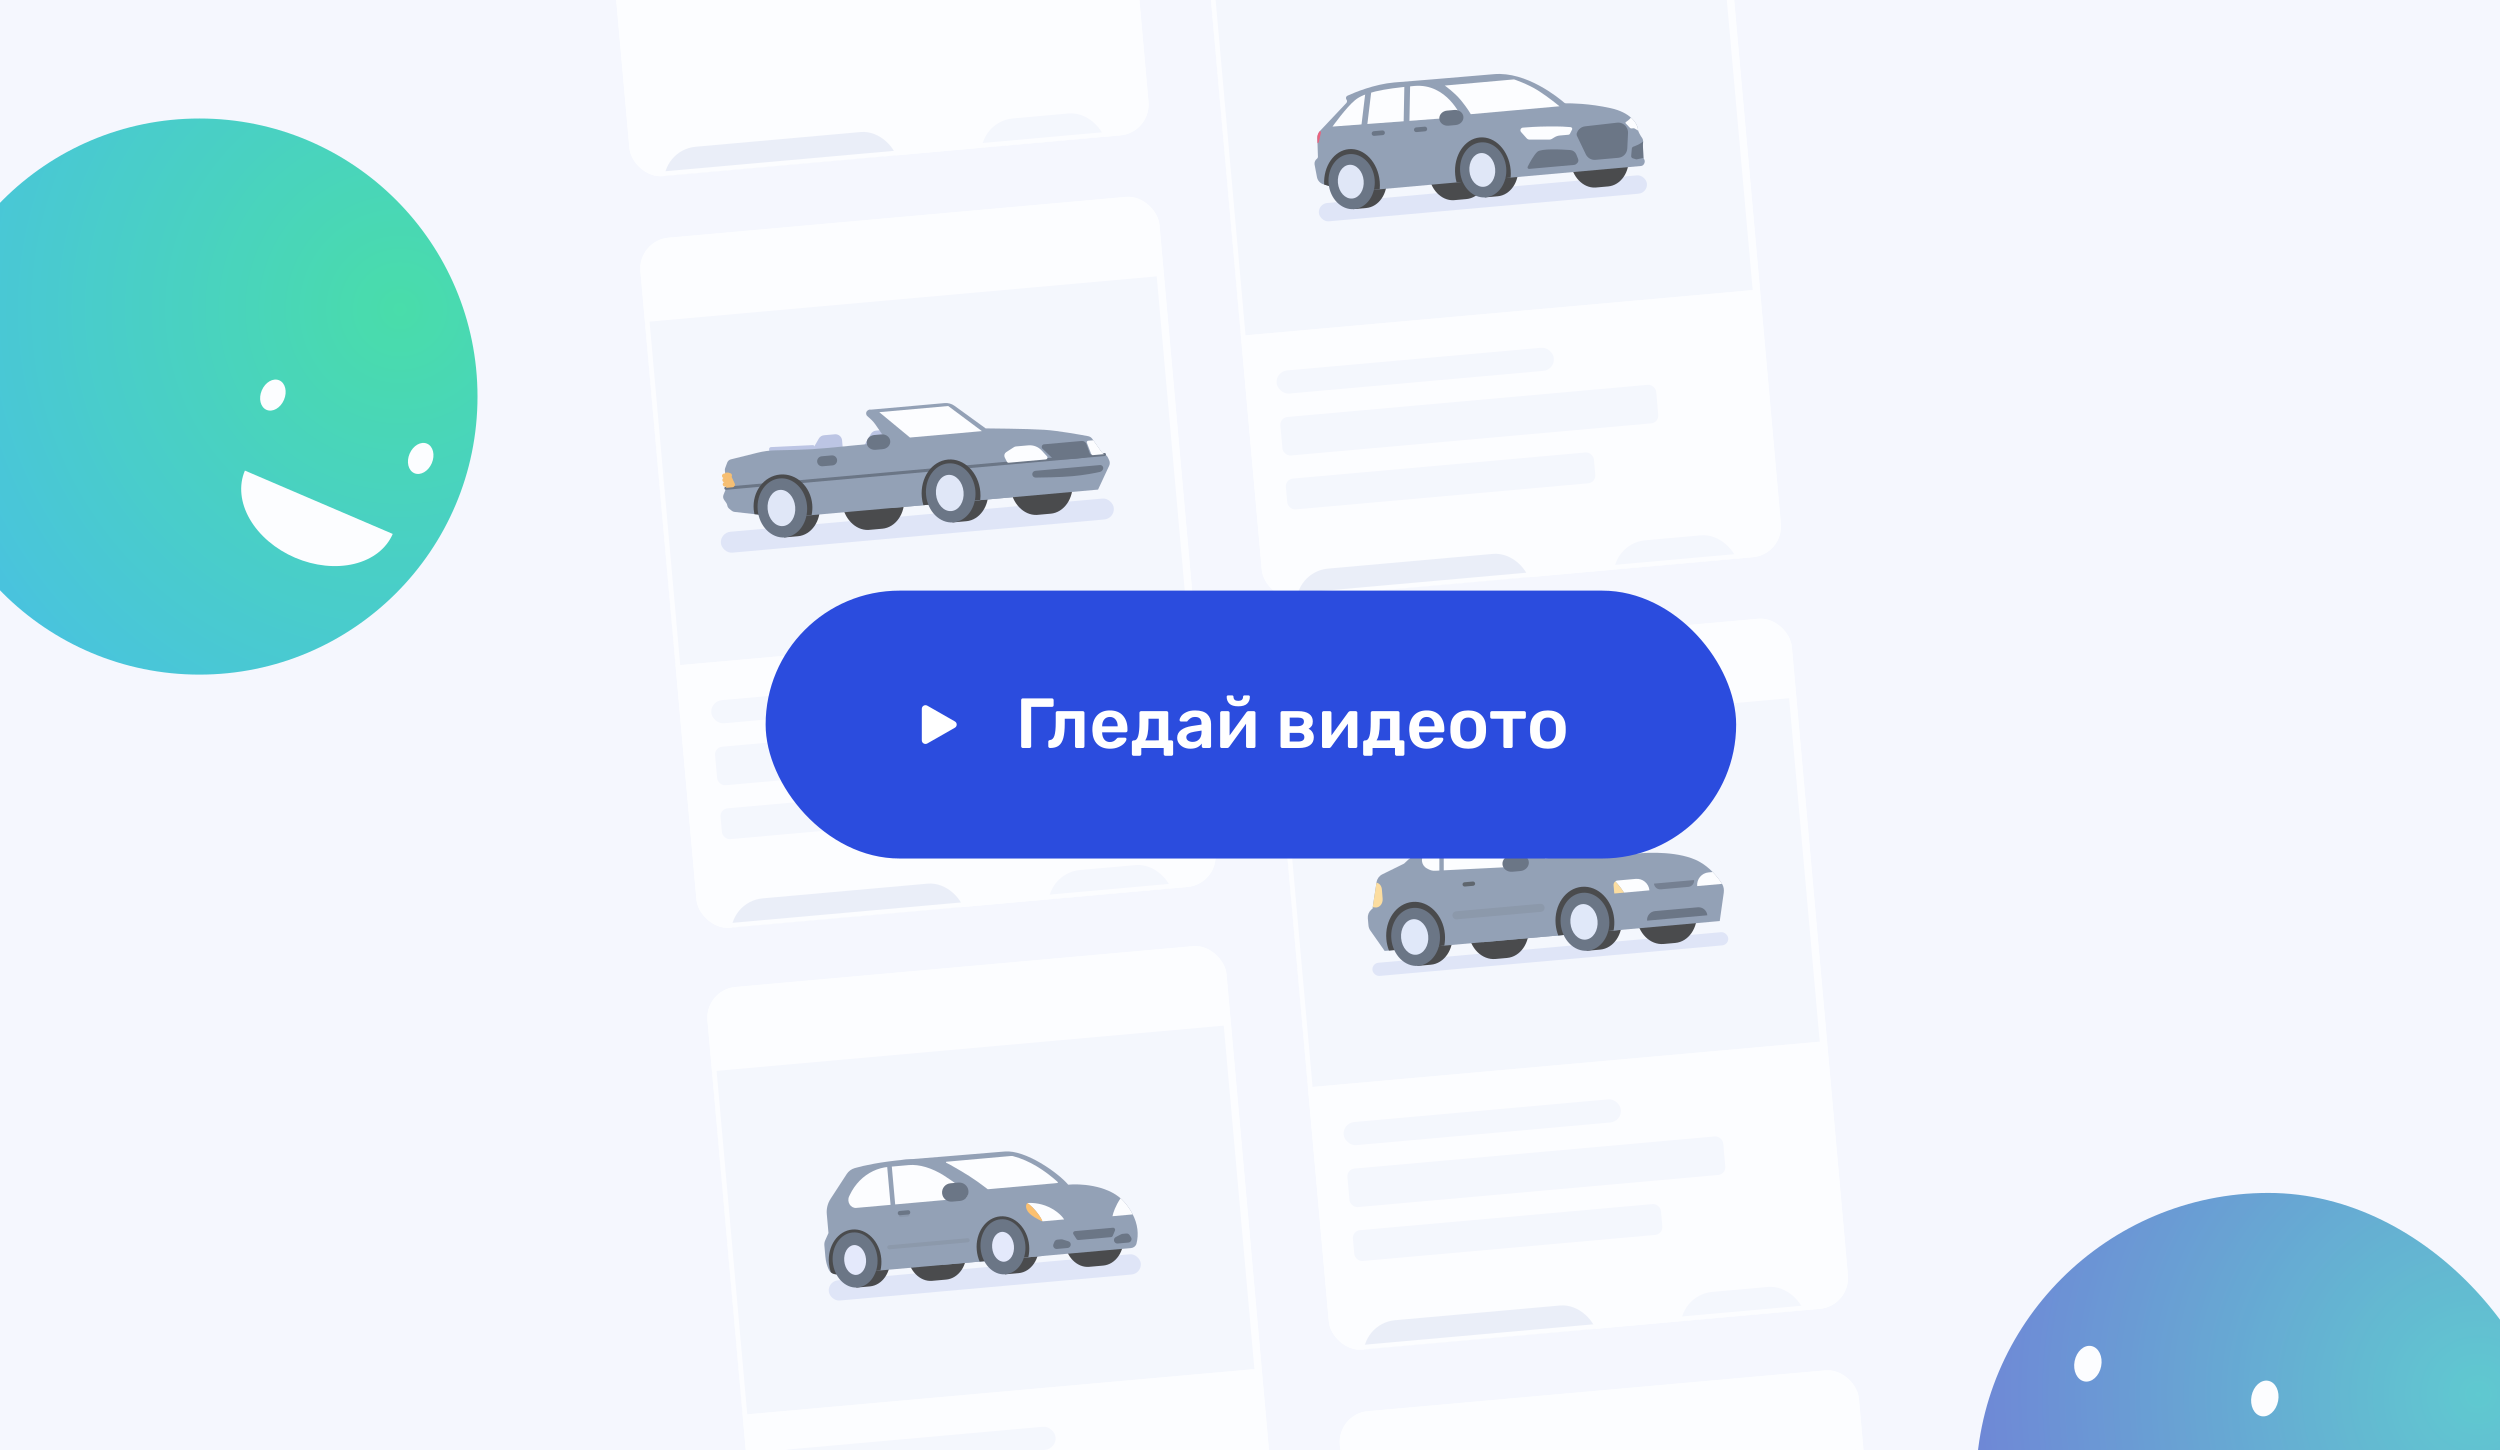 <svg width="800" height="464" viewBox="0 0 800 464" fill="none" xmlns="http://www.w3.org/2000/svg">
<g clip-path="url(#clip0_5850_76978)">
<rect width="800" height="464" fill="#F5F7FD"/>
<g filter="url(#filter0_d_5850_76978)">
<g clip-path="url(#clip1_5850_76978)">
<rect x="182.604" y="-170.982" width="166.752" height="221.676" rx="9.896" transform="rotate(-5.097 182.604 -170.982)" fill="white"/>
<g clip-path="url(#clip2_5850_76978)" filter="url(#filter1_d_5850_76978)">
<rect width="166.752" height="111.333" transform="translate(192.407 -61.075) rotate(-5.097)" fill="white" fill-opacity="0.8"/>
<rect x="211.542" y="14.218" width="75.212" height="22.267" rx="11.133" transform="rotate(-5.097 211.542 14.218)" fill="#E6EAF5"/>
<rect x="313.071" y="5.162" width="40.08" height="22.267" rx="11.133" transform="rotate(-5.097 313.071 5.162)" fill="#F4F6FC"/>
</g>
</g>
<rect x="183.409" y="-170.309" width="165.267" height="220.191" rx="9.154" transform="rotate(-5.097 183.409 -170.309)" stroke="white" stroke-width="1.484"/>
</g>
<g filter="url(#filter2_d_5850_76978)">
<g clip-path="url(#clip3_5850_76978)">
<rect x="204.057" y="69.531" width="166.752" height="221.676" rx="9.896" transform="rotate(-5.097 204.057 69.531)" fill="white"/>
<g filter="url(#filter3_d_5850_76978)">
<rect width="166.752" height="110.343" transform="translate(204.057 69.531) rotate(-5.097)" fill="#F4F6FC"/>
<rect x="230.389" y="136.734" width="126.232" height="6.714" rx="3.357" transform="rotate(-5.097 230.389 136.734)" fill="#D5DDF4"/>
<g clip-path="url(#clip4_5850_76978)">
<path d="M260.064 108.712L246.713 109.345C246.363 109.362 246.093 109.659 246.11 110.009L246.346 114.975C246.362 115.325 246.659 115.596 247.009 115.579L260.361 114.946C260.71 114.93 260.98 114.633 260.964 114.282L260.728 109.316C260.711 108.966 260.414 108.696 260.064 108.712Z" fill="#A4AFD8"/>
<path d="M267.857 113.153L261.822 113.691C260.104 113.844 258.925 111.996 259.788 110.499L262.028 106.613C262.375 106.011 262.992 105.616 263.683 105.555L267.151 105.245C268.323 105.141 269.358 106.007 269.463 107.181L269.789 110.839C269.894 112.012 269.029 113.048 267.857 113.153Z" fill="#A4AFD8"/>
<path d="M284.507 111.668L278.472 112.206C276.754 112.359 275.575 110.51 276.438 109.014L278.678 105.127C279.025 104.526 279.642 104.131 280.334 104.07L283.802 103.76C284.974 103.656 286.008 104.522 286.113 105.696L286.439 109.353C286.544 110.527 285.679 111.563 284.507 111.668Z" fill="#A4AFD8"/>
<path d="M280.666 116.773L280.65 116.587L275.926 117.008L275.929 117.036C271.868 117.756 269.01 122.109 269.452 127.06C269.893 132.011 273.654 136.045 277.899 135.853L277.9 135.862L282.322 135.468C286.651 135.082 289.777 130.518 289.319 125.382C288.861 120.245 284.985 116.4 280.666 116.773Z" fill="#010101"/>
<path d="M334.543 111.969L334.527 111.782L329.803 112.204L329.806 112.232C325.745 112.951 322.887 117.304 323.329 122.255C323.77 127.206 327.531 131.241 331.776 131.049L331.777 131.058L336.199 130.663C340.528 130.277 343.654 125.714 343.196 120.577C342.738 115.44 338.862 111.595 334.543 111.969Z" fill="#010101"/>
<path fill-rule="evenodd" clip-rule="evenodd" d="M253.641 118.996L248.94 119.415L249.123 121.465C247.372 123.336 246.382 126.147 246.653 129.187C246.924 132.227 248.689 134.828 250.746 136.382L250.914 138.269L255.337 137.874C259.666 137.488 262.792 132.924 262.333 127.788C261.875 122.652 257.999 118.806 253.681 119.18L253.664 118.993L253.641 118.996L253.641 118.996Z" fill="#010101"/>
<path fill-rule="evenodd" clip-rule="evenodd" d="M307.517 114.191L302.816 114.611L302.999 116.661C301.248 118.531 300.258 121.343 300.529 124.382C300.8 127.422 302.565 130.024 304.622 131.578L304.79 133.464L309.213 133.07C313.542 132.684 316.668 128.12 316.209 122.983C315.751 117.847 311.875 114.002 307.557 114.375L307.54 114.189L307.517 114.191L307.517 114.191Z" fill="#010101"/>
<path d="M354.936 115.304L351.38 122.946L285.187 128.85L286.617 107.427L277.973 97.427L302.268 95.26C303.403 95.159 304.536 95.472 305.458 96.141L315.405 103.357C315.405 103.357 328.821 103.457 334.219 103.809C338.655 104.099 345.809 105.399 348.216 105.853C348.74 105.951 349.207 106.252 349.516 106.689L349.694 106.942L349.85 107.163L352.495 110.912C352.708 111.213 352.998 111.453 353.333 111.601C353.346 111.608 353.357 111.613 353.369 111.618C353.387 111.628 353.405 111.635 353.422 111.642C353.669 111.738 353.893 111.881 354.083 112.06C354.272 112.241 354.427 112.455 354.538 112.697L354.94 113.569C355.195 114.12 355.193 114.754 354.936 115.303L354.936 115.304Z" fill="#6A7C97"/>
<path d="M327.171 113.653L327.361 115.786C327.388 116.091 327.347 116.398 327.241 116.686L324.022 125.386L251.235 131.878C251.123 131.888 251.01 131.887 250.898 131.874L235.035 130.085C234.721 130.049 234.421 129.925 234.173 129.725L233.336 129.051C233.172 128.918 233.035 128.758 232.931 128.578C232.828 128.398 232.758 128.199 232.727 127.99C232.689 127.735 232.594 127.494 232.447 127.282L231.695 126.193C231.375 125.729 231.309 125.135 231.519 124.612L232.295 122.684C232.333 122.587 232.363 122.488 232.383 122.387C232.414 122.229 232.423 122.069 232.409 121.908L231.954 116.805C231.931 116.555 231.964 116.303 232.052 116.069L232.705 114.314C232.899 113.795 233.335 113.405 233.871 113.273L242.484 111.129C244.293 110.68 246.146 110.43 248.01 110.386L255.031 110.218C258.248 110.142 261.46 109.947 264.661 109.637L284.016 107.762C284.016 107.762 281.602 104.21 280.049 101.999C279.408 101.09 278.465 100.195 277.579 99.459C277.317 99.242 277.185 98.96 277.159 98.673C277.106 98.078 277.516 97.468 278.212 97.406C278.528 97.377 278.843 97.481 279.082 97.692C280.892 99.295 288.731 106.2 290.038 106.793C291.516 107.465 320.24 107.188 322.298 107.438C324.029 107.646 326.269 111.614 326.938 112.869C327.067 113.112 327.147 113.378 327.171 113.653L327.171 113.653Z" fill="#6A7C97"/>
<path d="M353.429 111.717L232.279 122.523" stroke="#303E53" stroke-width="0.989" stroke-miterlimit="10" stroke-linecap="round"/>
<path fill-rule="evenodd" clip-rule="evenodd" d="M241.409 130.802C241.307 130.334 241.232 129.854 241.189 129.364C240.676 123.617 244.449 118.587 249.631 118.124C254.812 117.662 259.405 121.947 259.917 127.693C260.022 128.873 259.943 130.028 259.71 131.121L251.237 131.877C251.124 131.887 251.012 131.886 250.899 131.873L241.409 130.802Z" fill="#010101"/>
<path fill-rule="evenodd" clip-rule="evenodd" d="M295.48 127.932C295.229 127.097 295.056 126.219 294.975 125.308C294.426 119.156 298.17 113.796 303.352 113.334C308.534 112.872 313.156 117.485 313.704 123.638C313.786 124.548 313.771 125.443 313.672 126.309L295.48 127.932Z" fill="#010101"/>
<path d="M312.122 123.254C312.585 128.448 309.439 133.049 305.075 133.438C300.711 133.827 296.8 129.844 296.337 124.662C295.875 119.479 299.027 114.948 303.391 114.558C307.755 114.169 311.658 118.059 312.122 123.254Z" fill="#303E53"/>
<path d="M304.445 129.816C306.881 129.599 308.624 126.832 308.339 123.635C308.054 120.437 305.848 118.022 303.412 118.239C300.976 118.457 299.233 121.224 299.518 124.421C299.803 127.618 302.009 130.034 304.445 129.816Z" fill="#D7E0F3"/>
<path d="M258.246 128.06C258.71 133.254 255.563 137.855 251.2 138.244C246.836 138.634 242.924 134.651 242.462 129.468C242 124.285 245.152 119.754 249.516 119.365C253.879 118.975 257.783 122.865 258.246 128.06Z" fill="#303E53"/>
<path d="M250.569 134.622C253.005 134.405 254.748 131.638 254.463 128.44C254.178 125.243 251.972 122.828 249.536 123.045C247.1 123.263 245.357 126.03 245.642 129.227C245.927 132.424 248.133 134.84 250.569 134.622Z" fill="#D7E0F3"/>
<path d="M334.655 113.291L322.794 114.349C322.552 114.37 322.321 114.243 322.21 114.025L321.527 112.688C321.213 112.074 321.415 111.323 321.994 110.951L324.473 109.357C324.666 109.233 324.885 109.157 325.114 109.137L329.074 108.784C330.68 108.641 332.26 109.255 333.35 110.444L335.042 112.292C335.376 112.657 335.148 113.247 334.655 113.291Z" fill="white"/>
<path d="M334.058 108.455L346.152 107.376C346.817 107.317 347.446 107.747 347.693 108.432L348.774 111.426C348.933 111.867 348.697 112.351 348.278 112.445C347.488 112.623 346.106 112.879 344.131 113.055C341.623 113.279 338.734 113.25 337.497 113.224C337.111 113.216 336.918 112.994 336.522 112.663L333.51 109.787C333.156 109.252 333.462 108.508 334.057 108.455L334.058 108.455Z" fill="#303E53"/>
<path d="M353.338 111.598L349.723 111.921C349.502 111.94 349.296 111.812 349.215 111.607L347.804 107.982C347.684 107.673 347.893 107.335 348.222 107.306L349.855 107.16L352.499 110.91C352.712 111.21 353.003 111.45 353.337 111.598L353.338 111.598Z" fill="white"/>
<path d="M331.312 116.934L351.972 115.091C352.695 115.026 353.234 115.747 352.968 116.424C352.794 116.868 352.411 117.196 351.946 117.299C350.499 117.619 347.111 118.305 343.205 118.653C339.299 119.001 333.65 119.093 331.418 119.109C330.85 119.114 330.375 118.682 330.325 118.116C330.271 117.516 330.713 116.986 331.313 116.933L331.312 116.934Z" fill="#303E53"/>
<path d="M291.189 106.284L281.366 98.17L303.43 96.202L314.201 104.231L291.189 106.284Z" fill="white"/>
<path d="M282.046 105.277L279.754 105.482C278.307 105.611 277.227 106.775 277.344 108.081C277.46 109.387 278.729 110.341 280.176 110.212L282.467 110.008C283.914 109.879 284.994 108.715 284.878 107.409C284.761 106.103 283.492 105.148 282.046 105.277V105.277Z" fill="#303E53"/>
<path d="M263.087 113.885L266.269 113.601" stroke="#303E53" stroke-width="3.216" stroke-miterlimit="10" stroke-linecap="round"/>
<path d="M234.394 122.204L232.382 122.384C232.413 122.226 232.422 122.066 232.408 121.905L232.02 117.555L232.823 117.484C233.184 117.452 233.525 117.649 233.68 117.976L235.097 120.973C235.355 121.517 234.992 122.151 234.394 122.204V122.204Z" fill="#F7A637"/>
<path d="M231.896 119.868L233.596 119.717" stroke="#F7A637" stroke-width="1.484" stroke-miterlimit="10" stroke-linecap="round"/>
<path d="M231.778 118.551L233.478 118.399" stroke="#F7A637" stroke-width="1.484" stroke-miterlimit="10" stroke-linecap="round"/>
<path d="M232.019 121.249L233.719 121.097" stroke="#F7A637" stroke-width="1.484" stroke-miterlimit="10" stroke-linecap="round"/>
</g>
</g>
<g clip-path="url(#clip5_5850_76978)" filter="url(#filter4_d_5850_76978)">
<rect width="166.752" height="111.333" transform="translate(213.86 179.438) rotate(-5.097)" fill="white" fill-opacity="0.8"/>
<rect x="227.281" y="190.661" width="89.066" height="7.422" rx="3.711" transform="rotate(-5.097 227.281 190.661)" fill="#F4F6FC"/>
<rect x="228.6" y="205.446" width="120.734" height="12.37" rx="2.474" transform="rotate(-5.097 228.6 205.446)" fill="#F4F6FC"/>
<rect x="230.358" y="225.161" width="98.962" height="9.896" rx="2.474" transform="rotate(-5.097 230.358 225.161)" fill="#F4F6FC"/>
<rect x="232.996" y="254.732" width="75.212" height="22.267" rx="11.133" transform="rotate(-5.097 232.996 254.732)" fill="#E6EAF5"/>
<rect x="334.524" y="245.676" width="40.08" height="22.267" rx="11.133" transform="rotate(-5.097 334.524 245.676)" fill="#F4F6FC"/>
</g>
</g>
<rect x="204.862" y="70.205" width="165.267" height="220.191" rx="9.154" transform="rotate(-5.097 204.862 70.205)" stroke="white" stroke-width="1.484"/>
</g>
<g filter="url(#filter5_d_5850_76978)">
<g clip-path="url(#clip6_5850_76978)">
<rect x="225.509" y="310.045" width="166.752" height="221.676" rx="9.896" transform="rotate(-5.097 225.509 310.045)" fill="white"/>
<g filter="url(#filter6_d_5850_76978)">
<rect width="166.752" height="110.343" transform="translate(225.509 310.045) rotate(-5.097)" fill="#F4F6FC"/>
<rect x="264.92" y="377.018" width="100.243" height="6.486" rx="3.243" transform="rotate(-5.097 264.92 377.018)" fill="#D5DDF4"/>
<path fill-rule="evenodd" clip-rule="evenodd" d="M298.43 376.882C298.381 376.886 298.332 376.891 298.282 376.895C294.332 377.247 290.772 373.528 290.341 368.691C289.909 363.853 292.761 359.641 296.712 359.289C296.761 359.284 296.81 359.28 296.86 359.276L301.21 358.888L301.225 359.065C305.226 358.708 308.814 362.306 309.241 367.094C309.668 371.882 306.775 376.138 302.775 376.494C302.75 376.497 302.731 376.498 302.706 376.5L298.43 376.882V376.882Z" fill="#010101"/>
<path fill-rule="evenodd" clip-rule="evenodd" d="M348.689 372.399C348.64 372.403 348.59 372.408 348.536 372.413C344.585 372.765 341.026 369.046 340.595 364.208C340.163 359.371 343.015 355.159 346.966 354.806C347.015 354.802 347.064 354.798 347.119 354.793L351.468 354.405L351.484 354.582C355.484 354.225 359.072 357.823 359.5 362.611C359.927 367.4 357.034 371.655 353.034 372.011C353.009 372.014 352.99 372.015 352.965 372.018L348.689 372.399Z" fill="#010101"/>
<path fill-rule="evenodd" clip-rule="evenodd" d="M276.801 361.065L272.451 361.453L272.621 363.359C270.999 365.098 270.086 367.722 270.339 370.564C270.593 373.406 271.958 375.852 273.865 377.3L274.022 379.064L278.333 378.68C278.333 378.68 278.352 378.678 278.367 378.676C282.367 378.32 285.26 374.064 284.833 369.276C284.406 364.488 280.818 360.895 276.817 361.247L276.802 361.07L276.801 361.065Z" fill="#010101"/>
<path fill-rule="evenodd" clip-rule="evenodd" d="M324.395 356.82L320.046 357.208L320.216 359.114C318.593 360.853 317.68 363.476 317.934 366.319C318.187 369.161 319.552 371.607 321.459 373.055L321.616 374.819L325.927 374.434C325.927 374.434 325.947 374.433 325.961 374.431C329.961 374.074 332.854 369.819 332.427 365.031C332 360.243 328.412 356.65 324.412 357.002L324.396 356.824L324.395 356.82Z" fill="#010101"/>
<path d="M363.672 364.999C363.461 365.802 362.734 366.339 361.912 366.412L301.846 371.77C301.319 371.201 300.191 369.246 299.902 366.009L299.508 361.591L300.664 358.518L299.893 349.868L288.322 338.223C290.973 337.987 313.044 336.261 321.492 335.508C328.133 334.915 338.566 342.272 341.825 346.128C345.169 345.77 354.034 346.121 358.972 350.83C359.141 350.988 359.304 351.153 359.458 351.323C359.545 351.404 359.622 351.492 359.7 351.579C360.8 352.837 361.672 354.094 362.335 355.351C364.137 358.746 364.43 362.081 363.672 364.994L363.672 364.999Z" fill="#6A7C97"/>
<path d="M335.547 353.247C332.615 351.88 329.57 351.868 328.413 352.036L331.905 358.011L340.526 357.242C340.091 356.481 338.479 354.614 335.547 353.247V353.247Z" fill="white"/>
<path fill-rule="evenodd" clip-rule="evenodd" d="M362.482 355.635L355.989 356.214C356.194 355.163 356.967 352.82 358.588 350.479C358.718 350.593 358.847 350.71 358.972 350.83C359.141 350.989 359.304 351.153 359.458 351.323C359.545 351.404 359.622 351.492 359.7 351.579C360.8 352.837 361.672 354.095 362.335 355.351C362.385 355.446 362.434 355.541 362.482 355.635Z" fill="white"/>
<path d="M270.936 342.738L265.783 350.656C264.845 352.1 264.417 353.817 264.57 355.531L265.111 361.595L264.06 363.953C263.841 364.449 263.745 364.994 263.794 365.536L264.117 369.162C264.272 370.901 264.712 372.272 265.177 373.253C265.667 374.287 266.75 374.905 267.892 374.803L333.869 368.918C335.08 366.566 336.293 360.405 331.476 354.558C326.66 348.712 317.265 348.1 313.172 348.529C309.438 344.687 299.507 337.225 289.665 338.103C281.852 338.8 276.362 339.995 273.506 340.821C272.446 341.129 271.534 341.811 270.936 342.733L270.936 342.738Z" fill="#6A7C97"/>
<path d="M308.6 350.469L274.003 353.555C272.186 353.717 270.894 351.598 271.735 349.835L271.974 349.337C273.584 345.956 276.21 343.283 279.402 341.767C280.941 341.039 282.584 340.585 284.263 340.435L290.796 339.852C294.205 339.548 298.264 340.805 302.021 343.171C305.777 345.537 309.176 348.357 309.176 348.357C309.933 349.044 309.57 350.378 308.605 350.464L308.6 350.469Z" fill="white"/>
<path d="M304.085 339.768L302.799 339.108C302.649 339.032 302.693 338.8 302.855 338.785L320.299 337.23C321.392 337.132 322.484 337.015 323.575 336.937C323.876 336.916 323.937 336.935 324.211 337.005C329.535 338.407 334.273 341.534 338.415 345.212C338.479 345.271 338.551 345.344 338.533 345.43C338.518 345.53 338.397 345.571 338.294 345.585C337.643 345.688 336.98 345.722 336.325 345.781L320.276 347.212C318.729 347.35 317.675 347.444 316.128 347.582C316.088 347.586 316.052 347.564 316.019 347.537C311.572 344.105 308.981 342.554 304.08 339.769L304.085 339.768Z" fill="white"/>
<path d="M306.708 345.45L304.141 345.679C302.52 345.824 301.322 347.257 301.467 348.877C301.612 350.498 303.044 351.696 304.665 351.551L307.231 351.323C308.852 351.178 310.05 349.745 309.906 348.125C309.761 346.504 308.328 345.306 306.708 345.45Z" fill="#303E53"/>
<path fill-rule="evenodd" clip-rule="evenodd" d="M328.771 351.996C328.428 352.275 327.953 353.176 328.818 354.579C329.682 355.981 332.332 357.349 333.549 357.856C333.541 357.762 333.367 356.819 331.604 354.702C329.741 352.465 328.777 352.005 328.777 352.005C328.782 352.005 328.791 352.004 328.796 352.003L328.777 352.005L328.771 351.996Z" fill="#FEA833"/>
<path d="M285.348 339.984L283.871 340.116L285.013 352.924L286.491 352.792L285.348 339.984Z" fill="#6A7C97"/>
<path opacity="0.2" d="M290.44 354.857L288.105 355.065C287.785 355.094 287.548 355.443 287.584 355.842C287.619 356.241 287.909 356.543 288.234 356.514L290.569 356.305C290.89 356.277 291.127 355.928 291.091 355.529C291.056 355.13 290.765 354.828 290.44 354.857Z" fill="#303E53"/>
<path d="M290.561 354.297L287.886 354.536C287.516 354.569 287.243 354.901 287.277 355.281C287.311 355.66 287.638 355.939 288.008 355.906L290.683 355.667C291.052 355.634 291.326 355.302 291.292 354.922C291.258 354.543 290.93 354.265 290.561 354.297Z" fill="#303E53"/>
<path d="M343.491 361.986C343.226 361.573 343.49 361.028 343.982 360.984L356.135 359.9C356.623 359.857 356.985 360.351 356.797 360.8L356.08 362.512C355.986 362.734 355.776 362.887 355.535 362.908L345.106 363.838C344.865 363.86 344.631 363.747 344.499 363.545L343.491 361.986V361.986Z" fill="#303E53"/>
<path d="M337.101 365.159C336.782 365.927 337.388 366.762 338.22 366.687L341.634 366.383C342.841 366.275 343.018 364.586 341.864 364.227L340.01 363.653C339.872 363.61 339.727 363.594 339.584 363.606L338.342 363.717C337.934 363.754 337.579 364.014 337.419 364.39L337.101 365.159Z" fill="#303E53"/>
<path d="M361.911 362.946C362.361 363.645 361.913 364.574 361.08 364.648L357.666 364.953C356.459 365.061 355.986 363.429 357.058 362.872L358.781 361.978C358.909 361.912 359.05 361.87 359.192 361.857L360.434 361.747C360.843 361.71 361.237 361.903 361.462 362.246L361.916 362.945L361.911 362.946Z" fill="#303E53"/>
<path d="M284.583 366.149L309.638 363.915" stroke="black" stroke-opacity="0.1" stroke-width="1.326" stroke-miterlimit="10" stroke-linecap="round"/>
<path fill-rule="evenodd" clip-rule="evenodd" d="M329.064 369.347C329.341 368.157 329.437 366.881 329.32 365.569C328.825 360.017 324.672 355.845 320.045 356.258C315.417 356.671 312.068 361.512 312.563 367.064C312.68 368.375 313.001 369.614 313.485 370.737L329.064 369.347Z" fill="#010101"/>
<path d="M328.106 365.322C328.538 370.164 325.693 374.45 321.742 374.803C317.791 375.155 314.232 371.436 313.8 366.598C313.369 361.76 316.221 357.549 320.171 357.196C324.122 356.844 327.675 360.484 328.106 365.322Z" fill="#303E53"/>
<path d="M321.4 370.771C323.324 370.599 324.693 368.325 324.458 365.692C324.223 363.058 322.473 361.062 320.55 361.234C318.626 361.405 317.257 363.679 317.492 366.313C317.727 368.947 319.477 370.942 321.4 370.771Z" fill="#DDE2F9"/>
<path fill-rule="evenodd" clip-rule="evenodd" d="M281.751 373.567C282.028 372.377 282.124 371.101 282.007 369.789C281.512 364.237 277.359 360.066 272.732 360.478C268.104 360.891 264.755 365.732 265.25 371.284C265.34 372.288 265.549 373.25 265.86 374.15C266.409 374.623 267.138 374.871 267.893 374.803L281.751 373.567Z" fill="#010101"/>
<path d="M280.783 369.543C281.215 374.385 278.37 378.671 274.419 379.023C270.468 379.376 266.909 375.656 266.477 370.819C266.046 365.981 268.898 361.77 272.849 361.417C276.8 361.065 280.352 364.705 280.783 369.543Z" fill="#303E53"/>
<path d="M274.068 374.992C275.992 374.821 277.361 372.547 277.126 369.913C276.891 367.28 275.141 365.284 273.218 365.455C271.294 365.627 269.925 367.901 270.16 370.534C270.395 373.168 272.145 375.164 274.068 374.992Z" fill="#DDE2F9"/>
</g>
<g clip-path="url(#clip7_5850_76978)" filter="url(#filter7_d_5850_76978)">
<rect width="166.752" height="111.333" transform="translate(235.312 419.952) rotate(-5.097)" fill="white" fill-opacity="0.8"/>
<rect x="248.733" y="431.174" width="89.066" height="7.422" rx="3.711" transform="rotate(-5.097 248.733 431.174)" fill="#F4F6FC"/>
<rect x="250.052" y="445.96" width="120.734" height="12.37" rx="2.474" transform="rotate(-5.097 250.052 445.96)" fill="#F4F6FC"/>
<rect x="251.81" y="465.674" width="98.962" height="9.896" rx="2.474" transform="rotate(-5.097 251.81 465.674)" fill="#F4F6FC"/>
</g>
</g>
<rect x="226.315" y="310.718" width="165.267" height="220.191" rx="9.154" transform="rotate(-5.097 226.315 310.718)" stroke="white" stroke-width="1.484"/>
</g>
<g filter="url(#filter8_d_5850_76978)">
<g clip-path="url(#clip8_5850_76978)">
<rect x="384.962" y="-35.236" width="166.752" height="221.676" rx="9.896" transform="rotate(-5.097 384.962 -35.236)" fill="white"/>
<g filter="url(#filter9_d_5850_76978)">
<rect width="166.752" height="110.343" transform="translate(384.962 -35.236) rotate(-5.097)" fill="#F4F6FC"/>
<rect x="421.78" y="32.243" width="105.395" height="5.888" rx="2.944" transform="rotate(-5.097 421.78 32.243)" fill="#D5DDF4"/>
<g clip-path="url(#clip9_5850_76978)">
<path d="M467.716 13.306L467.7 13.132L463.29 13.525L463.293 13.552C459.502 14.222 456.834 18.281 457.245 22.895C457.657 27.51 461.167 31.27 465.13 31.091L465.131 31.099L469.259 30.731C473.3 30.37 476.219 26.116 475.792 21.328C475.365 16.541 471.747 12.957 467.715 13.306L467.716 13.306Z" fill="#010101"/>
<path d="M513.067 9.261L513.052 9.087L508.642 9.48L508.644 9.506C504.853 10.177 502.185 14.235 502.596 18.85C503.008 23.465 506.518 27.225 510.481 27.046L510.482 27.054L514.61 26.686C518.651 26.325 521.57 22.071 521.143 17.283C520.716 12.496 517.098 8.912 513.067 9.261L513.067 9.261Z" fill="#010101"/>
<path fill-rule="evenodd" clip-rule="evenodd" d="M435.598 15.995L431.21 16.387L431.381 18.297C429.745 20.041 428.821 22.662 429.074 25.496C429.327 28.329 430.974 30.754 432.894 32.202L433.051 33.961L437.179 33.592C441.22 33.232 444.138 28.977 443.711 24.19C443.284 19.403 439.667 15.819 435.635 16.167L435.62 15.994L435.598 15.996L435.598 15.995Z" fill="#010101"/>
<path fill-rule="evenodd" clip-rule="evenodd" d="M477.68 12.242L473.292 12.634L473.463 14.544C471.827 16.288 470.903 18.909 471.156 21.743C471.409 24.576 473.056 27.001 474.976 28.449L475.133 30.208L479.261 29.839C483.302 29.479 486.22 25.224 485.793 20.437C485.366 15.65 481.749 12.066 477.717 12.414L477.702 12.241L477.68 12.243L477.68 12.242Z" fill="#010101"/>
<path d="M525.804 12.284C525.804 12.318 525.803 12.351 525.801 12.384L525.733 13.398C525.731 13.428 525.732 13.457 525.732 13.486L525.89 17.37C525.89 17.384 525.891 17.397 525.893 17.411C525.897 17.46 525.906 17.508 525.919 17.555C525.944 17.648 525.986 17.738 526.043 17.817C526.428 18.359 526.413 19.09 526.005 19.614L525.947 19.688C525.745 19.949 525.444 20.112 525.116 20.142L431.642 28.479C431.534 28.489 431.424 28.477 431.321 28.446L423.465 25.993C422.416 25.666 421.633 24.786 421.429 23.707L420.675 19.735C420.663 19.672 420.655 19.609 420.649 19.546C420.591 18.888 420.873 18.238 421.409 17.833C421.624 17.671 421.746 17.414 421.736 17.145L421.596 12.849L421.543 11.239C421.515 10.378 421.827 9.542 422.414 8.912C422.418 8.907 422.423 8.901 422.428 8.896L430.828 -0.008C430.996 -0.186 431.072 -0.421 431.051 -0.651C431.037 -0.806 430.98 -0.957 430.879 -1.088C430.549 -1.51 430.699 -2.13 431.187 -2.352C433.507 -3.409 439.757 -6.017 446.116 -6.584C446.116 -6.584 466.674 -8.224 478.062 -9.24C488.491 -10.17 498.883 -1.568 500.558 -0.112C500.71 0.019 500.906 0.092 501.107 0.088C502.519 0.071 508.516 0.097 515.463 1.647C518.602 2.347 520.612 3.507 521.897 4.654C523.491 6.078 523.969 7.483 524.093 7.973C524.114 8.057 524.124 8.144 524.117 8.231C524.108 8.324 524.116 8.51 524.219 8.836C524.298 9.083 524.434 9.411 524.659 9.84C524.952 10.4 525.212 10.797 525.412 11.07C525.672 11.423 525.811 11.848 525.805 12.283L525.804 12.284Z" fill="#6A7C97"/>
<path fill-rule="evenodd" clip-rule="evenodd" d="M423.727 26.075C423.456 20.18 426.906 15.172 431.651 14.748C436.56 14.311 440.962 18.947 441.512 25.104C441.587 25.953 441.584 26.788 441.51 27.599L431.642 28.479C431.534 28.489 431.424 28.477 431.321 28.446L423.727 26.075Z" fill="#010101"/>
<path fill-rule="evenodd" clip-rule="evenodd" d="M466.105 25.405C465.889 24.62 465.737 23.799 465.662 22.949C465.113 16.792 468.636 11.449 473.544 11.011C478.453 10.573 482.855 15.21 483.404 21.367C483.48 22.216 483.477 23.052 483.403 23.862L466.105 25.405Z" fill="#010101"/>
<path d="M486.747 9.28C486.282 8.758 486.611 7.93 487.307 7.869C488.949 7.726 491.736 7.537 495.355 7.493C499.299 7.445 501.54 7.598 502.613 7.709C503.004 7.749 503.232 8.17 503.052 8.52L502.374 9.841C502.287 10.011 502.118 10.125 501.927 10.142L499.145 10.39C498.537 10.444 497.951 10.639 497.431 10.96L496.576 11.487C496.363 11.619 496.117 11.689 495.866 11.69L489.498 11.706C489.126 11.707 488.771 11.548 488.524 11.271L486.747 9.28L486.747 9.28Z" fill="white"/>
<path d="M504.515 9.851L504.621 9.547C505.021 8.403 506.03 7.59 507.223 7.454L517.47 6.281C518.531 6.16 519.582 6.593 520.259 7.432C520.752 8.041 521.004 8.814 520.967 9.6L520.735 14.515C520.661 16.101 519.443 17.385 517.881 17.524L510.555 18.178C509.255 18.294 508.018 17.583 507.448 16.393L504.562 10.374" fill="#303E53"/>
<path d="M524.213 8.834L523.145 8.178C523.006 8.093 522.844 8.055 522.683 8.069L522.06 8.125C521.887 8.14 521.716 8.076 521.595 7.95L520.241 6.522C520.114 6.388 520.134 6.173 520.285 6.067C520.482 5.928 520.761 5.728 521.05 5.518C521.306 5.331 521.625 4.976 521.891 4.652C523.485 6.076 523.962 7.482 524.087 7.971C524.108 8.055 524.118 8.143 524.111 8.229C524.102 8.322 524.11 8.508 524.213 8.834L524.213 8.834Z" fill="white"/>
<path d="M504.439 16.482C504.12 15.664 503.359 15.103 502.484 15.04C499.579 14.829 493.182 14.502 491.97 15.586C490.821 16.614 489.495 19.098 488.859 20.372C488.688 20.715 488.958 21.113 489.34 21.079L503.735 19.795C503.996 19.772 504.241 19.662 504.432 19.483L504.717 19.216C505.066 18.888 505.181 18.381 505.007 17.935L504.439 16.482V16.482Z" fill="#303E53"/>
<path d="M525.796 12.282C525.795 12.316 525.795 12.349 525.792 12.382L525.725 13.396C525.723 13.426 525.723 13.456 525.723 13.485L525.882 17.369C525.882 17.382 525.883 17.396 525.884 17.409C525.888 17.459 525.897 17.506 525.91 17.554L523.833 18.005C523.712 18.032 523.586 18.026 523.468 17.989L522.472 17.677C522.153 17.578 521.945 17.268 521.976 16.934L522.185 14.573C522.21 14.295 522.395 14.056 522.66 13.964C522.988 13.85 523.497 13.655 524.154 13.346C524.902 12.993 525.469 12.564 525.796 12.282V12.282Z" fill="#303E53"/>
<path d="M462.325 -5.593L484.489 -7.569C484.489 -7.569 488.856 -6.11 492.163 -4.017C495.469 -1.924 499.046 1.031 499.046 1.031L470.652 3.564C470.652 3.564 469.641 1.728 467.523 -0.856C465.405 -3.441 462.325 -5.593 462.325 -5.593L462.325 -5.593Z" fill="white"/>
<path d="M422.699 9.532L422.029 12.467C421.993 12.623 421.88 12.749 421.729 12.8L421.595 12.846L421.542 11.236C421.514 10.375 421.826 9.54 422.413 8.909C422.435 8.927 422.454 8.947 422.472 8.969L422.609 9.142C422.696 9.252 422.729 9.395 422.698 9.531L422.699 9.532Z" fill="#E62348"/>
<path d="M467.585 4.457C467.585 4.457 463.062 -6.401 452.557 -5.464C442.052 -4.527 436.476 -3.282 433.617 -0.932C430.759 1.419 426.403 7.531 426.403 7.531L467.585 4.457L467.585 4.457Z" fill="white"/>
<path d="M438.789 -3.494L436.96 -3.714L435.445 8.855L437.273 9.076L438.789 -3.494Z" fill="#6A7C97"/>
<path d="M451.245 -5.941L449.404 -5.977L449.156 6.682L450.997 6.718L451.245 -5.941Z" fill="#6A7C97"/>
<path d="M439.893 24.443C440.325 29.285 437.387 33.573 433.314 33.937C429.24 34.3 425.589 30.588 425.158 25.757C424.727 20.926 427.67 16.702 431.744 16.339C435.818 15.976 439.461 19.601 439.893 24.443Z" fill="#303E53"/>
<path d="M432.732 30.559C435.006 30.356 436.634 27.776 436.368 24.796C436.102 21.817 434.043 19.565 431.769 19.768C429.496 19.971 427.868 22.551 428.134 25.531C428.399 28.511 430.458 30.762 432.732 30.559Z" fill="#D7E0F3"/>
<path d="M481.983 20.69C482.415 25.532 479.477 29.82 475.404 30.184C471.33 30.547 467.679 26.835 467.248 22.004C466.817 17.173 469.76 12.949 473.834 12.586C477.908 12.223 481.551 15.848 481.983 20.69Z" fill="#303E53"/>
<path d="M474.814 26.805C477.088 26.602 478.716 24.022 478.45 21.042C478.184 18.063 476.125 15.811 473.852 16.014C471.578 16.217 469.95 18.797 470.216 21.777C470.481 24.756 472.54 27.008 474.814 26.805Z" fill="#D7E0F3"/>
<path d="M439.689 9.755L442.406 9.513" stroke="#303E53" stroke-width="1.504" stroke-miterlimit="10" stroke-linecap="round"/>
<path d="M453.229 8.548L455.945 8.305" stroke="#303E53" stroke-width="1.504" stroke-miterlimit="10" stroke-linecap="round"/>
<path d="M465.397 2.212L463.054 2.421C461.574 2.553 460.47 3.742 460.589 5.075C460.708 6.408 462.005 7.383 463.485 7.251L465.828 7.042C467.308 6.91 468.412 5.721 468.293 4.388C468.174 3.055 466.877 2.08 465.397 2.212Z" fill="#303E53"/>
</g>
</g>
<g clip-path="url(#clip10_5850_76978)" filter="url(#filter10_d_5850_76978)">
<rect width="166.752" height="111.333" transform="translate(394.765 74.67) rotate(-5.097)" fill="white" fill-opacity="0.8"/>
<rect x="408.186" y="85.893" width="89.066" height="7.422" rx="3.711" transform="rotate(-5.097 408.186 85.893)" fill="#F4F6FC"/>
<rect x="409.504" y="100.678" width="120.734" height="12.37" rx="2.474" transform="rotate(-5.097 409.504 100.678)" fill="#F4F6FC"/>
<rect x="411.263" y="120.392" width="98.962" height="9.896" rx="2.474" transform="rotate(-5.097 411.263 120.392)" fill="#F4F6FC"/>
<rect x="413.9" y="149.964" width="75.212" height="22.267" rx="11.133" transform="rotate(-5.097 413.9 149.964)" fill="#E6EAF5"/>
<rect x="515.429" y="140.908" width="40.08" height="22.267" rx="11.133" transform="rotate(-5.097 515.429 140.908)" fill="#F4F6FC"/>
</g>
</g>
<rect x="385.767" y="-34.563" width="165.267" height="220.191" rx="9.154" transform="rotate(-5.097 385.767 -34.563)" stroke="white" stroke-width="1.484"/>
</g>
<g filter="url(#filter11_d_5850_76978)">
<g clip-path="url(#clip11_5850_76978)">
<rect x="406.415" y="205.277" width="166.752" height="221.676" rx="9.896" transform="rotate(-5.097 406.415 205.277)" fill="white"/>
<g filter="url(#filter12_d_5850_76978)">
<rect width="166.752" height="110.343" transform="translate(406.415 205.277) rotate(-5.097)" fill="#F4F6FC"/>
<rect x="438.989" y="275.294" width="114.302" height="4.233" rx="2.117" transform="rotate(-5.097 438.989 275.294)" fill="#D5DDF4"/>
<path d="M480.64 255.203L480.624 255.02L477.143 255.33C477.063 255.338 476.983 255.345 476.903 255.352C472.577 255.738 469.444 260.201 469.9 265.325C470.357 270.448 474.232 274.287 478.557 273.901C478.637 273.894 478.797 273.88 478.797 273.88L482.233 273.573C482.233 273.573 482.255 273.571 482.278 273.569C486.535 273.189 489.61 268.708 489.16 263.665C488.71 258.621 484.899 254.846 480.652 255.213L480.64 255.203Z" fill="#010101"/>
<path d="M534.452 250.403L534.436 250.22L530.955 250.531C530.875 250.538 530.795 250.545 530.715 250.552C526.389 250.938 523.256 255.402 523.713 260.525C524.169 265.648 528.044 269.487 532.369 269.101C532.449 269.094 532.609 269.08 532.609 269.08L536.045 268.773C536.045 268.773 536.067 268.771 536.09 268.769C540.347 268.39 543.422 263.908 542.972 258.865C542.522 253.821 538.711 250.046 534.464 250.414L534.452 250.403Z" fill="#010101"/>
<path fill-rule="evenodd" clip-rule="evenodd" d="M510.396 252.364L505.774 252.777L505.954 254.789C504.231 256.626 503.257 259.387 503.524 262.372C503.79 265.357 505.525 267.911 507.548 269.436L507.713 271.289L511.89 270.916C511.89 270.916 512.004 270.906 512.061 270.901C516.319 270.521 519.393 266.04 518.943 260.996C518.494 255.953 514.682 252.178 510.436 252.545L510.419 252.362L510.396 252.364Z" fill="#010101"/>
<path d="M551.596 252.759L550.317 261.761L474.451 268.527L469.865 261.997C469.524 261.521 469.313 260.963 469.26 260.368L469.058 258.104C468.964 257.052 469.379 256.024 470.156 255.32L470.411 255.09L470.56 255.077L471.866 246.511C472.024 245.436 472.711 244.499 473.692 244.02L470.686 233.153L502.222 230.34C512.346 229.437 520.664 236.545 523.556 240.206C527.767 239.692 537.665 239.478 543.621 242.67C545.385 243.619 546.876 244.858 548.067 246.077C549.472 247.519 550.474 248.952 551.051 249.868C551.064 249.89 551.065 249.902 551.078 249.912C551.078 249.912 551.079 249.924 551.09 249.923C551.602 250.764 551.739 251.778 551.596 252.759Z" fill="#6A7C97"/>
<path fill-rule="evenodd" clip-rule="evenodd" d="M456.221 257.196L451.599 257.609L451.778 259.622C450.055 261.458 449.082 264.219 449.348 267.204C449.615 270.189 451.35 272.743 453.372 274.268L453.538 276.121L457.715 275.748C457.715 275.748 457.829 275.738 457.886 275.733C462.143 275.353 465.218 270.872 464.768 265.829C464.318 260.785 460.507 257.01 456.26 257.377L456.244 257.194L456.221 257.196Z" fill="#010101"/>
<path d="M546.355 259.92L527.066 261.641C526.928 260.085 528.071 258.716 529.623 258.577L543.285 257.358C544.837 257.22 546.205 258.366 546.344 259.921L546.355 259.92Z" fill="#303E53"/>
<path d="M507.322 231.822L483.217 233.972C484.468 234.333 487.301 235.775 489.546 237.35C491.793 238.936 493.823 240.796 494.431 241.687L520.831 239.332C520.011 238.529 517.106 236.264 514.47 234.827C511.834 233.391 508.761 232.086 507.321 231.811L507.322 231.822Z" fill="white"/>
<path d="M516.34 250.322C516.27 249.544 516.842 248.859 517.618 248.79L523.439 248.271C525.653 248.073 527.617 249.719 527.815 251.938L516.562 252.942L516.328 250.323L516.34 250.322Z" fill="white"/>
<path d="M529.254 249.786L542.117 248.638C542.216 249.748 541.395 250.732 540.288 250.83L531.454 251.618C530.347 251.717 529.365 250.894 529.266 249.785L529.254 249.786Z" fill="#3F4D64"/>
<path d="M551.052 249.865L543.096 250.575C542.897 248.345 544.529 246.389 546.755 246.191L548.067 246.074C549.473 247.516 550.475 248.948 551.052 249.865Z" fill="white"/>
<path d="M520.369 254.645L518.952 264.558L443.087 271.325L438.501 264.795C438.171 264.317 437.96 263.76 437.907 263.165L437.705 260.901C437.611 259.849 438.014 258.821 438.803 258.117L439.058 257.887L439.195 257.874L439.273 257.326L440.473 249.496L440.502 249.309C440.671 248.233 441.346 247.297 442.327 246.817L449.303 243.383C452.276 240.339 460.745 234.04 470.869 233.137C480.993 232.234 489.311 239.341 492.203 243.003C496.403 242.49 506.312 242.274 512.268 245.466C514.129 246.465 515.685 247.79 516.904 249.076C518.201 250.459 519.137 251.793 519.686 252.666C519.7 252.688 519.701 252.699 519.713 252.71C520.087 253.287 520.307 253.948 520.369 254.645Z" fill="#6A7C97"/>
<path d="M462.362 265.942C462.475 267.211 462.402 268.451 462.173 269.624L444.471 271.203C444.038 270.089 443.746 268.882 443.633 267.613C443.084 261.46 446.828 256.1 452.01 255.638C457.191 255.176 461.813 259.789 462.362 265.942V265.942Z" fill="#010101"/>
<path d="M460.753 266.095C461.208 271.195 458.114 275.713 453.822 276.096C449.531 276.479 445.685 272.568 445.231 267.479C444.777 262.39 447.877 257.941 452.169 257.558C456.46 257.175 460.298 260.994 460.753 266.095V266.095Z" fill="#303E53"/>
<path d="M453.201 272.543C455.596 272.329 457.311 269.611 457.031 266.472C456.751 263.333 454.583 260.962 452.187 261.176C449.792 261.389 448.077 264.107 448.357 267.246C448.637 270.385 450.806 272.757 453.201 272.543Z" fill="#D7E1F6"/>
<path d="M516.536 261.11C516.649 262.379 516.576 263.619 516.347 264.792L498.644 266.371C498.211 265.257 497.92 264.05 497.807 262.78C497.258 256.628 501.013 251.267 506.183 250.806C511.354 250.345 515.987 254.957 516.536 261.11V261.11Z" fill="#010101"/>
<path d="M514.945 261.261C515.4 266.362 512.305 270.879 508.014 271.262C503.722 271.645 499.876 267.735 499.422 262.646C498.968 257.557 502.069 253.107 506.36 252.724C510.652 252.342 514.49 256.161 514.945 261.261V261.261Z" fill="#303E53"/>
<path d="M507.383 267.71C509.779 267.497 511.493 264.779 511.213 261.64C510.933 258.501 508.765 256.129 506.369 256.343C503.974 256.557 502.259 259.274 502.539 262.413C502.819 265.552 504.988 267.924 507.383 267.71Z" fill="#D7E1F6"/>
<path d="M487.117 244.27L459.264 245.671C458.531 245.714 457.803 245.548 457.151 245.203L456.595 244.907C455.714 244.443 455.117 243.551 455.028 242.556C454.949 241.664 455.272 240.771 456.008 240.256C458.649 238.395 464.316 235.63 471.563 234.984C478.811 234.337 484.741 238.788 487.994 242.233C488.73 243.009 488.169 244.2 487.115 244.248L487.117 244.27Z" fill="white"/>
<path d="M519.686 252.668L516.57 252.946L516.337 250.327C516.291 249.813 516.526 249.354 516.904 249.078C518.201 250.461 519.136 251.795 519.686 252.668Z" fill="#FFD278"/>
<path d="M466.066 259.929L492.979 257.529" stroke="black" stroke-opacity="0.1" stroke-width="2.599" stroke-miterlimit="10" stroke-linecap="round"/>
<path d="M442.201 251.623L442.446 254.633C442.563 256.201 441.442 257.558 440.13 257.421L439.27 257.325L440.47 249.495C441.39 249.621 442.112 250.501 442.201 251.623Z" fill="#FFD278"/>
<path d="M471.305 249.111L468.623 249.35C468.258 249.382 467.977 249.719 468.011 250.096C468.045 250.473 468.369 250.756 468.746 250.722L471.428 250.483C471.793 250.45 472.074 250.114 472.04 249.737C472.006 249.359 471.682 249.077 471.305 249.111Z" fill="#202831"/>
<path d="M460.593 236.842L461.997 236.717L462.001 246.042L460.597 246.167L460.593 236.842Z" fill="#6A7C97"/>
<path d="M486.054 240.49L483.489 240.719C481.87 240.863 480.66 242.161 480.79 243.616C480.92 245.071 482.34 246.134 483.959 245.99L486.524 245.761C488.144 245.616 489.353 244.318 489.224 242.864C489.094 241.409 487.674 240.346 486.054 240.49Z" fill="#303E53"/>
</g>
<g clip-path="url(#clip12_5850_76978)" filter="url(#filter13_d_5850_76978)">
<rect width="166.752" height="111.333" transform="translate(416.218 315.184) rotate(-5.097)" fill="white" fill-opacity="0.8"/>
<rect x="429.638" y="326.406" width="89.066" height="7.422" rx="3.711" transform="rotate(-5.097 429.638 326.406)" fill="#F4F6FC"/>
<rect x="430.957" y="341.192" width="120.734" height="12.37" rx="2.474" transform="rotate(-5.097 430.957 341.192)" fill="#F4F6FC"/>
<rect x="432.715" y="360.906" width="98.962" height="9.896" rx="2.474" transform="rotate(-5.097 432.715 360.906)" fill="#F4F6FC"/>
<rect x="435.353" y="390.478" width="75.212" height="22.267" rx="11.133" transform="rotate(-5.097 435.353 390.478)" fill="#E6EAF5"/>
<rect x="536.881" y="381.422" width="40.08" height="22.267" rx="11.133" transform="rotate(-5.097 536.881 381.422)" fill="#F4F6FC"/>
</g>
</g>
<rect x="407.22" y="205.951" width="165.267" height="220.191" rx="9.154" transform="rotate(-5.097 407.22 205.951)" stroke="white" stroke-width="1.484"/>
</g>
<g filter="url(#filter14_d_5850_76978)">
<g clip-path="url(#clip13_5850_76978)">
<rect x="427.867" y="445.791" width="166.752" height="221.676" rx="9.896" transform="rotate(-5.097 427.867 445.791)" fill="white"/>
<g filter="url(#filter15_d_5850_76978)">
<rect width="166.752" height="110.343" transform="translate(427.867 445.791) rotate(-5.097)" fill="#F4F6FC"/>
</g>
</g>
<rect x="428.672" y="446.464" width="165.267" height="220.191" rx="9.154" transform="rotate(-5.097 428.672 446.464)" stroke="white" stroke-width="1.484"/>
</g>
<g filter="url(#filter16_d_5850_76978)">
<circle cx="63.823" cy="54.334" r="88.98" fill="url(#paint0_radial_5850_76978)"/>
<path d="M78.371 78.023C76.355 82.728 76.913 88.307 79.923 93.535C82.933 98.762 88.148 103.209 94.421 105.897C100.694 108.585 107.511 109.294 113.372 107.868C119.233 106.441 123.659 102.997 125.675 98.293" fill="white"/>
<path d="M90.872 55.383C91.992 52.771 91.311 49.972 89.352 49.133C87.392 48.293 84.896 49.73 83.777 52.343C82.657 54.956 83.338 57.754 85.298 58.594C87.257 59.433 89.753 57.996 90.872 55.383Z" fill="white"/>
<path d="M138.175 75.654C139.294 73.042 138.613 70.243 136.654 69.404C134.694 68.564 132.198 70.001 131.079 72.614C129.96 75.227 130.64 78.025 132.6 78.865C134.559 79.704 137.055 78.267 138.175 75.654Z" fill="white"/>
</g>
<g filter="url(#filter17_d_5850_76978)">
<rect x="632.29" y="309.171" width="187.218" height="187.218" rx="93.609" fill="url(#paint1_radial_5850_76978)"/>
<path d="M663.974 392.413C662.867 398.045 664.789 404.031 669.315 409.057C673.842 414.082 680.603 417.734 688.111 419.21C695.619 420.686 703.26 419.864 709.352 416.925C715.443 413.987 719.487 409.173 720.594 403.541" fill="white"/>
<path d="M672.37 364.658C672.985 361.531 671.582 358.623 669.237 358.162C666.891 357.701 664.492 359.862 663.877 362.989C663.263 366.116 664.666 369.025 667.011 369.486C669.356 369.947 671.756 367.786 672.37 364.658Z" fill="white"/>
<path d="M728.989 375.788C729.604 372.661 728.201 369.753 725.855 369.292C723.51 368.831 721.111 370.992 720.496 374.119C719.882 377.246 721.285 380.155 723.63 380.616C725.975 381.077 728.375 378.915 728.989 375.788Z" fill="white"/>
</g>
<rect width="800" height="464" fill="#F5F7FD" fill-opacity="0.3"/>
<rect x="245" y="189" width="310.571" height="85.725" rx="42.863" fill="#2B4CDE"/>
<path d="M305.557 230.855C306.341 231.303 306.341 232.423 305.557 232.871L296.741 237.909C295.957 238.357 294.977 237.798 294.977 236.902L294.977 226.824C294.977 225.928 295.957 225.368 296.741 225.816L305.557 230.855Z" fill="white"/>
<path d="M327.318 239.363C327.167 239.363 327.038 239.31 326.932 239.204C326.826 239.098 326.773 238.969 326.773 238.818V224.047C326.773 223.88 326.819 223.744 326.91 223.638C327.015 223.533 327.152 223.48 327.318 223.48H336.598C336.765 223.48 336.901 223.533 337.007 223.638C337.113 223.744 337.166 223.88 337.166 224.047V225.658C337.166 225.824 337.113 225.96 337.007 226.066C336.901 226.157 336.765 226.202 336.598 226.202H329.973V238.818C329.973 238.969 329.92 239.098 329.814 239.204C329.708 239.31 329.572 239.363 329.406 239.363H327.318ZM336.021 239.363C335.869 239.363 335.733 239.31 335.612 239.204C335.506 239.083 335.454 238.947 335.454 238.795V237.343C335.454 237.192 335.499 237.071 335.59 236.98C335.696 236.889 335.824 236.837 335.975 236.821C336.641 236.776 337.117 236.315 337.405 235.437C337.692 234.56 337.836 233.138 337.836 231.172V228.108C337.836 227.942 337.889 227.813 337.995 227.723C338.101 227.617 338.229 227.564 338.381 227.564H346.481C346.647 227.564 346.776 227.617 346.867 227.723C346.973 227.813 347.025 227.942 347.025 228.108V238.818C347.025 238.969 346.973 239.098 346.867 239.204C346.776 239.31 346.647 239.363 346.481 239.363H344.552C344.401 239.363 344.272 239.31 344.167 239.204C344.061 239.098 344.008 238.969 344.008 238.818V229.992H340.718V231.512C340.718 233.478 340.566 235.029 340.264 236.163C339.961 237.283 339.47 238.1 338.789 238.614C338.123 239.113 337.201 239.363 336.021 239.363ZM355.183 239.59C353.489 239.59 352.142 239.106 351.144 238.137C350.161 237.169 349.639 235.793 349.578 234.008L349.556 233.441C349.556 231.55 350.047 230.06 351.031 228.971C352.029 227.881 353.406 227.337 355.16 227.337C356.96 227.337 358.344 227.881 359.313 228.971C360.296 230.06 360.787 231.512 360.787 233.327V233.804C360.787 233.955 360.734 234.083 360.629 234.189C360.523 234.295 360.387 234.348 360.22 234.348H352.687V234.53C352.717 235.377 352.944 236.08 353.368 236.64C353.806 237.184 354.404 237.457 355.16 237.457C356.022 237.457 356.726 237.109 357.27 236.413C357.407 236.247 357.512 236.148 357.588 236.118C357.664 236.073 357.792 236.05 357.974 236.05H359.971C360.107 236.05 360.22 236.088 360.311 236.163C360.417 236.239 360.47 236.345 360.47 236.481C360.47 236.844 360.25 237.275 359.812 237.774C359.388 238.258 358.776 238.682 357.974 239.045C357.172 239.408 356.242 239.59 355.183 239.59ZM357.656 232.419V232.374C357.656 231.482 357.429 230.771 356.975 230.241C356.537 229.697 355.932 229.424 355.16 229.424C354.389 229.424 353.784 229.697 353.345 230.241C352.906 230.771 352.687 231.482 352.687 232.374V232.419H357.656ZM362.742 241.859C362.59 241.859 362.462 241.806 362.356 241.7C362.25 241.609 362.197 241.48 362.197 241.314V237.479C362.197 237.313 362.25 237.184 362.356 237.094C362.462 236.988 362.59 236.935 362.742 236.935H362.923C363.513 236.935 363.944 236.466 364.216 235.528C364.489 234.59 364.625 233.138 364.625 231.172V228.108C364.625 227.942 364.678 227.813 364.784 227.723C364.89 227.617 365.018 227.564 365.169 227.564H373.293C373.459 227.564 373.587 227.617 373.678 227.723C373.784 227.813 373.837 227.942 373.837 228.108V236.912H374.858C375.025 236.912 375.153 236.965 375.244 237.071C375.35 237.162 375.403 237.29 375.403 237.457V241.314C375.403 241.48 375.35 241.609 375.244 241.7C375.153 241.806 375.025 241.859 374.858 241.859H372.929C372.778 241.859 372.65 241.806 372.544 241.7C372.438 241.609 372.385 241.48 372.385 241.314V239.363H365.215V241.314C365.215 241.48 365.162 241.609 365.056 241.7C364.965 241.806 364.837 241.859 364.67 241.859H362.742ZM370.819 236.912V229.992H367.507V231.512C367.507 234.114 367.159 235.921 366.463 236.935L370.819 236.912ZM380.892 239.59C380.12 239.59 379.409 239.438 378.759 239.136C378.123 238.818 377.617 238.395 377.238 237.865C376.875 237.336 376.694 236.753 376.694 236.118C376.694 235.089 377.11 234.257 377.942 233.622C378.774 232.987 379.916 232.556 381.368 232.329L384.477 231.875V231.398C384.477 230.748 384.31 230.256 383.977 229.924C383.645 229.591 383.115 229.424 382.389 229.424C381.89 229.424 381.489 229.515 381.187 229.697C380.884 229.878 380.634 230.067 380.438 230.264C380.256 230.445 380.135 230.566 380.075 230.627C380.014 230.808 379.901 230.899 379.734 230.899H377.965C377.828 230.899 377.707 230.854 377.602 230.763C377.511 230.672 377.465 230.551 377.465 230.4C377.481 230.022 377.662 229.598 378.01 229.129C378.373 228.645 378.925 228.229 379.666 227.881C380.408 227.518 381.323 227.337 382.412 227.337C384.197 227.337 385.498 227.738 386.315 228.539C387.131 229.341 387.54 230.392 387.54 231.693V238.818C387.54 238.969 387.487 239.098 387.381 239.204C387.29 239.31 387.162 239.363 386.995 239.363H385.112C384.961 239.363 384.832 239.31 384.726 239.204C384.62 239.098 384.567 238.969 384.567 238.818V237.933C384.235 238.417 383.766 238.818 383.161 239.136C382.556 239.438 381.799 239.59 380.892 239.59ZM381.663 237.411C382.495 237.411 383.176 237.139 383.705 236.594C384.235 236.05 384.499 235.263 384.499 234.235V233.781L382.23 234.144C380.491 234.416 379.621 234.999 379.621 235.891C379.621 236.375 379.818 236.753 380.211 237.026C380.619 237.283 381.103 237.411 381.663 237.411ZM401.228 227.564C401.364 227.564 401.485 227.617 401.591 227.723C401.697 227.813 401.75 227.927 401.75 228.063V238.818C401.75 238.969 401.697 239.098 401.591 239.204C401.5 239.31 401.372 239.363 401.205 239.363H399.277C399.125 239.363 398.997 239.31 398.891 239.204C398.785 239.098 398.732 238.969 398.732 238.818V231.58L393.355 239C393.188 239.242 392.976 239.363 392.719 239.363H390.972C390.821 239.363 390.692 239.317 390.586 239.227C390.496 239.121 390.45 238.992 390.45 238.841V228.108C390.45 227.942 390.503 227.813 390.609 227.723C390.715 227.617 390.843 227.564 390.995 227.564H392.923C393.075 227.564 393.203 227.617 393.309 227.723C393.415 227.829 393.468 227.957 393.468 228.108V235.347L398.846 227.927C399.027 227.685 399.239 227.564 399.481 227.564H401.228ZM396.236 226.021C394.95 226.021 394.013 225.741 393.423 225.181C392.833 224.607 392.538 223.865 392.538 222.958C392.538 222.837 392.575 222.738 392.651 222.663C392.727 222.572 392.833 222.527 392.969 222.527H394.285C394.421 222.527 394.527 222.572 394.602 222.663C394.678 222.738 394.716 222.837 394.716 222.958C394.716 223.835 395.223 224.274 396.236 224.274C397.265 224.274 397.779 223.835 397.779 222.958C397.779 222.837 397.817 222.738 397.893 222.663C397.968 222.572 398.074 222.527 398.21 222.527H399.526C399.662 222.527 399.768 222.572 399.844 222.663C399.92 222.738 399.957 222.837 399.957 222.958C399.957 223.865 399.662 224.607 399.072 225.181C398.482 225.741 397.537 226.021 396.236 226.021ZM410.317 239.363C410.166 239.363 410.037 239.31 409.931 239.204C409.825 239.098 409.772 238.969 409.772 238.818V228.108C409.772 227.942 409.825 227.813 409.931 227.723C410.037 227.617 410.166 227.564 410.317 227.564H415.354C416.927 227.564 418.107 227.851 418.894 228.426C419.695 229.001 420.096 229.803 420.096 230.831C420.096 231.436 419.983 231.92 419.756 232.283C419.529 232.631 419.189 232.941 418.735 233.214C419.264 233.456 419.673 233.819 419.96 234.303C420.263 234.787 420.414 235.331 420.414 235.936C420.414 237.041 420.006 237.888 419.189 238.478C418.372 239.068 417.177 239.363 415.604 239.363H410.317ZM415.309 232.374C415.914 232.374 416.39 232.246 416.738 231.988C417.086 231.731 417.26 231.368 417.26 230.899C417.26 230.445 417.094 230.12 416.761 229.924C416.428 229.727 415.944 229.629 415.309 229.629H412.699V232.374H415.309ZM415.422 237.298C416.042 237.298 416.526 237.184 416.874 236.958C417.222 236.731 417.396 236.383 417.396 235.914C417.396 235.415 417.23 235.059 416.897 234.847C416.579 234.62 416.088 234.507 415.422 234.507H412.699V237.298H415.422ZM433.823 227.564C433.959 227.564 434.08 227.617 434.186 227.723C434.292 227.813 434.345 227.927 434.345 228.063V238.818C434.345 238.969 434.292 239.098 434.186 239.204C434.095 239.31 433.967 239.363 433.8 239.363H431.872C431.72 239.363 431.592 239.31 431.486 239.204C431.38 239.098 431.327 238.969 431.327 238.818V231.58L425.949 239C425.783 239.242 425.571 239.363 425.314 239.363H423.567C423.416 239.363 423.287 239.317 423.181 239.227C423.09 239.121 423.045 238.992 423.045 238.841V228.108C423.045 227.942 423.098 227.813 423.204 227.723C423.31 227.617 423.438 227.564 423.59 227.564H425.518C425.67 227.564 425.798 227.617 425.904 227.723C426.01 227.829 426.063 227.957 426.063 228.108V235.347L431.44 227.927C431.622 227.685 431.834 227.564 432.076 227.564H433.823ZM436.75 241.859C436.599 241.859 436.471 241.806 436.365 241.7C436.259 241.609 436.206 241.48 436.206 241.314V237.479C436.206 237.313 436.259 237.184 436.365 237.094C436.471 236.988 436.599 236.935 436.75 236.935H436.932C437.522 236.935 437.953 236.466 438.225 235.528C438.498 234.59 438.634 233.138 438.634 231.172V228.108C438.634 227.942 438.687 227.813 438.793 227.723C438.898 227.617 439.027 227.564 439.178 227.564H447.301C447.468 227.564 447.596 227.617 447.687 227.723C447.793 227.813 447.846 227.942 447.846 228.108V236.912H448.867C449.033 236.912 449.162 236.965 449.253 237.071C449.359 237.162 449.412 237.29 449.412 237.457V241.314C449.412 241.48 449.359 241.609 449.253 241.7C449.162 241.806 449.033 241.859 448.867 241.859H446.938C446.787 241.859 446.659 241.806 446.553 241.7C446.447 241.609 446.394 241.48 446.394 241.314V239.363H439.224V241.314C439.224 241.48 439.171 241.609 439.065 241.7C438.974 241.806 438.846 241.859 438.679 241.859H436.75ZM444.828 236.912V229.992H441.515V231.512C441.515 234.114 441.167 235.921 440.472 236.935L444.828 236.912ZM456.58 239.59C454.885 239.59 453.539 239.106 452.541 238.137C451.557 237.169 451.036 235.793 450.975 234.008L450.952 233.441C450.952 231.55 451.444 230.06 452.427 228.971C453.426 227.881 454.802 227.337 456.557 227.337C458.357 227.337 459.741 227.881 460.709 228.971C461.692 230.06 462.184 231.512 462.184 233.327V233.804C462.184 233.955 462.131 234.083 462.025 234.189C461.919 234.295 461.783 234.348 461.617 234.348H454.084V234.53C454.114 235.377 454.341 236.08 454.764 236.64C455.203 237.184 455.801 237.457 456.557 237.457C457.419 237.457 458.122 237.109 458.667 236.413C458.803 236.247 458.909 236.148 458.985 236.118C459.06 236.073 459.189 236.05 459.37 236.05H461.367C461.503 236.05 461.617 236.088 461.708 236.163C461.813 236.239 461.866 236.345 461.866 236.481C461.866 236.844 461.647 237.275 461.208 237.774C460.785 238.258 460.172 238.682 459.37 239.045C458.569 239.408 457.638 239.59 456.58 239.59ZM459.053 232.419V232.374C459.053 231.482 458.826 230.771 458.372 230.241C457.933 229.697 457.328 229.424 456.557 229.424C455.785 229.424 455.18 229.697 454.742 230.241C454.303 230.771 454.084 231.482 454.084 232.374V232.419H459.053ZM469.833 239.59C468.048 239.59 466.672 239.136 465.704 238.228C464.736 237.321 464.214 236.065 464.138 234.462L464.116 233.463L464.138 232.465C464.214 230.877 464.743 229.629 465.727 228.721C466.71 227.798 468.079 227.337 469.833 227.337C471.573 227.337 472.934 227.798 473.918 228.721C474.901 229.629 475.43 230.877 475.506 232.465C475.521 232.646 475.529 232.979 475.529 233.463C475.529 233.947 475.521 234.28 475.506 234.462C475.43 236.065 474.908 237.321 473.94 238.228C472.972 239.136 471.603 239.59 469.833 239.59ZM469.833 237.298C470.635 237.298 471.248 237.048 471.671 236.549C472.11 236.05 472.344 235.316 472.375 234.348C472.39 234.197 472.397 233.902 472.397 233.463C472.397 233.025 472.39 232.73 472.375 232.578C472.344 231.61 472.11 230.877 471.671 230.377C471.233 229.863 470.62 229.606 469.833 229.606C469.032 229.606 468.412 229.863 467.973 230.377C467.534 230.877 467.3 231.61 467.269 232.578L467.247 233.463L467.269 234.348C467.3 235.316 467.534 236.05 467.973 236.549C468.412 237.048 469.032 237.298 469.833 237.298ZM481.627 239.363C481.476 239.363 481.347 239.31 481.241 239.204C481.136 239.098 481.083 238.969 481.083 238.818V229.992H477.407C477.256 229.992 477.127 229.939 477.021 229.833C476.915 229.727 476.862 229.598 476.862 229.447V228.108C476.862 227.942 476.915 227.813 477.021 227.723C477.127 227.617 477.256 227.564 477.407 227.564H487.731C487.897 227.564 488.026 227.617 488.117 227.723C488.222 227.813 488.275 227.942 488.275 228.108V229.447C488.275 229.598 488.222 229.727 488.117 229.833C488.026 229.939 487.897 229.992 487.731 229.992H484.055V238.818C484.055 238.969 484.002 239.098 483.896 239.204C483.805 239.31 483.677 239.363 483.51 239.363H481.627ZM495.338 239.59C493.553 239.59 492.176 239.136 491.208 238.228C490.24 237.321 489.718 236.065 489.642 234.462L489.62 233.463L489.642 232.465C489.718 230.877 490.248 229.629 491.231 228.721C492.214 227.798 493.583 227.337 495.338 227.337C497.077 227.337 498.439 227.798 499.422 228.721C500.405 229.629 500.935 230.877 501.01 232.465C501.025 232.646 501.033 232.979 501.033 233.463C501.033 233.947 501.025 234.28 501.01 234.462C500.935 236.065 500.413 237.321 499.445 238.228C498.476 239.136 497.108 239.59 495.338 239.59ZM495.338 237.298C496.139 237.298 496.752 237.048 497.176 236.549C497.614 236.05 497.849 235.316 497.879 234.348C497.894 234.197 497.902 233.902 497.902 233.463C497.902 233.025 497.894 232.73 497.879 232.578C497.849 231.61 497.614 230.877 497.176 230.377C496.737 229.863 496.124 229.606 495.338 229.606C494.536 229.606 493.916 229.863 493.477 230.377C493.038 230.877 492.804 231.61 492.774 232.578L492.751 233.463L492.774 234.348C492.804 235.316 493.038 236.05 493.477 236.549C493.916 237.048 494.536 237.298 495.338 237.298Z" fill="white"/>
</g>
<defs>
<filter id="filter0_d_5850_76978" x="162.812" y="-198.167" width="225.372" height="275.199" filterUnits="userSpaceOnUse" color-interpolation-filters="sRGB">
<feFlood flood-opacity="0" result="BackgroundImageFix"/>
<feColorMatrix in="SourceAlpha" type="matrix" values="0 0 0 0 0 0 0 0 0 0 0 0 0 0 0 0 0 0 127 0" result="hardAlpha"/>
<feOffset dy="7.422"/>
<feGaussianBlur stdDeviation="9.896"/>
<feComposite in2="hardAlpha" operator="out"/>
<feColorMatrix type="matrix" values="0 0 0 0 0.035 0 0 0 0 0.118 0 0 0 0 0.259 0 0 0 0.05 0"/>
<feBlend mode="normal" in2="BackgroundImageFix" result="effect1_dropShadow_5850_76978"/>
<feBlend mode="normal" in="SourceGraphic" in2="effect1_dropShadow_5850_76978" result="shape"/>
</filter>
<filter id="filter1_d_5850_76978" x="166.104" y="-75.89" width="228.591" height="178.314" filterUnits="userSpaceOnUse" color-interpolation-filters="sRGB">
<feFlood flood-opacity="0" result="BackgroundImageFix"/>
<feColorMatrix in="SourceAlpha" type="matrix" values="0 0 0 0 0 0 0 0 0 0 0 0 0 0 0 0 0 0 127 0" result="hardAlpha"/>
<feOffset dy="26.304"/>
<feGaussianBlur stdDeviation="13.152"/>
<feComposite in2="hardAlpha" operator="out"/>
<feColorMatrix type="matrix" values="0 0 0 0 0.035 0 0 0 0 0.118 0 0 0 0 0.259 0 0 0 0.05 0"/>
<feBlend mode="normal" in2="BackgroundImageFix" result="effect1_dropShadow_5850_76978"/>
<feBlend mode="normal" in="SourceGraphic" in2="effect1_dropShadow_5850_76978" result="shape"/>
</filter>
<filter id="filter2_d_5850_76978" x="184.265" y="42.346" width="225.372" height="275.199" filterUnits="userSpaceOnUse" color-interpolation-filters="sRGB">
<feFlood flood-opacity="0" result="BackgroundImageFix"/>
<feColorMatrix in="SourceAlpha" type="matrix" values="0 0 0 0 0 0 0 0 0 0 0 0 0 0 0 0 0 0 127 0" result="hardAlpha"/>
<feOffset dy="7.422"/>
<feGaussianBlur stdDeviation="9.896"/>
<feComposite in2="hardAlpha" operator="out"/>
<feColorMatrix type="matrix" values="0 0 0 0 0.035 0 0 0 0 0.118 0 0 0 0 0.259 0 0 0 0.05 0"/>
<feBlend mode="normal" in2="BackgroundImageFix" result="effect1_dropShadow_5850_76978"/>
<feBlend mode="normal" in="SourceGraphic" in2="effect1_dropShadow_5850_76978" result="shape"/>
</filter>
<filter id="filter3_d_5850_76978" x="177.753" y="54.717" width="228.503" height="177.329" filterUnits="userSpaceOnUse" color-interpolation-filters="sRGB">
<feFlood flood-opacity="0" result="BackgroundImageFix"/>
<feColorMatrix in="SourceAlpha" type="matrix" values="0 0 0 0 0 0 0 0 0 0 0 0 0 0 0 0 0 0 127 0" result="hardAlpha"/>
<feOffset dy="26.304"/>
<feGaussianBlur stdDeviation="13.152"/>
<feComposite in2="hardAlpha" operator="out"/>
<feColorMatrix type="matrix" values="0 0 0 0 0.035 0 0 0 0 0.118 0 0 0 0 0.259 0 0 0 0.05 0"/>
<feBlend mode="normal" in2="BackgroundImageFix" result="effect1_dropShadow_5850_76978"/>
<feBlend mode="normal" in="SourceGraphic" in2="effect1_dropShadow_5850_76978" result="shape"/>
</filter>
<filter id="filter4_d_5850_76978" x="187.557" y="164.624" width="228.591" height="178.314" filterUnits="userSpaceOnUse" color-interpolation-filters="sRGB">
<feFlood flood-opacity="0" result="BackgroundImageFix"/>
<feColorMatrix in="SourceAlpha" type="matrix" values="0 0 0 0 0 0 0 0 0 0 0 0 0 0 0 0 0 0 127 0" result="hardAlpha"/>
<feOffset dy="26.304"/>
<feGaussianBlur stdDeviation="13.152"/>
<feComposite in2="hardAlpha" operator="out"/>
<feColorMatrix type="matrix" values="0 0 0 0 0.035 0 0 0 0 0.118 0 0 0 0 0.259 0 0 0 0.05 0"/>
<feBlend mode="normal" in2="BackgroundImageFix" result="effect1_dropShadow_5850_76978"/>
<feBlend mode="normal" in="SourceGraphic" in2="effect1_dropShadow_5850_76978" result="shape"/>
</filter>
<filter id="filter5_d_5850_76978" x="205.499" y="281.89" width="225.807" height="275.634" filterUnits="userSpaceOnUse" color-interpolation-filters="sRGB">
<feFlood flood-opacity="0" result="BackgroundImageFix"/>
<feColorMatrix in="SourceAlpha" type="matrix" values="0 0 0 0 0 0 0 0 0 0 0 0 0 0 0 0 0 0 127 0" result="hardAlpha"/>
<feOffset dy="6.67"/>
<feGaussianBlur stdDeviation="10.005"/>
<feComposite in2="hardAlpha" operator="out"/>
<feColorMatrix type="matrix" values="0 0 0 0 0.035 0 0 0 0 0.118 0 0 0 0 0.259 0 0 0 0.05 0"/>
<feBlend mode="normal" in2="BackgroundImageFix" result="effect1_dropShadow_5850_76978"/>
<feBlend mode="normal" in="SourceGraphic" in2="effect1_dropShadow_5850_76978" result="shape"/>
</filter>
<filter id="filter6_d_5850_76978" x="199.206" y="295.23" width="228.503" height="177.329" filterUnits="userSpaceOnUse" color-interpolation-filters="sRGB">
<feFlood flood-opacity="0" result="BackgroundImageFix"/>
<feColorMatrix in="SourceAlpha" type="matrix" values="0 0 0 0 0 0 0 0 0 0 0 0 0 0 0 0 0 0 127 0" result="hardAlpha"/>
<feOffset dy="26.304"/>
<feGaussianBlur stdDeviation="13.152"/>
<feComposite in2="hardAlpha" operator="out"/>
<feColorMatrix type="matrix" values="0 0 0 0 0.035 0 0 0 0 0.118 0 0 0 0 0.259 0 0 0 0.05 0"/>
<feBlend mode="normal" in2="BackgroundImageFix" result="effect1_dropShadow_5850_76978"/>
<feBlend mode="normal" in="SourceGraphic" in2="effect1_dropShadow_5850_76978" result="shape"/>
</filter>
<filter id="filter7_d_5850_76978" x="209.009" y="405.137" width="228.591" height="178.314" filterUnits="userSpaceOnUse" color-interpolation-filters="sRGB">
<feFlood flood-opacity="0" result="BackgroundImageFix"/>
<feColorMatrix in="SourceAlpha" type="matrix" values="0 0 0 0 0 0 0 0 0 0 0 0 0 0 0 0 0 0 127 0" result="hardAlpha"/>
<feOffset dy="26.304"/>
<feGaussianBlur stdDeviation="13.152"/>
<feComposite in2="hardAlpha" operator="out"/>
<feColorMatrix type="matrix" values="0 0 0 0 0.035 0 0 0 0 0.118 0 0 0 0 0.259 0 0 0 0.05 0"/>
<feBlend mode="normal" in2="BackgroundImageFix" result="effect1_dropShadow_5850_76978"/>
<feBlend mode="normal" in="SourceGraphic" in2="effect1_dropShadow_5850_76978" result="shape"/>
</filter>
<filter id="filter8_d_5850_76978" x="364.952" y="-63.391" width="225.807" height="275.634" filterUnits="userSpaceOnUse" color-interpolation-filters="sRGB">
<feFlood flood-opacity="0" result="BackgroundImageFix"/>
<feColorMatrix in="SourceAlpha" type="matrix" values="0 0 0 0 0 0 0 0 0 0 0 0 0 0 0 0 0 0 127 0" result="hardAlpha"/>
<feOffset dy="6.67"/>
<feGaussianBlur stdDeviation="10.005"/>
<feComposite in2="hardAlpha" operator="out"/>
<feColorMatrix type="matrix" values="0 0 0 0 0.035 0 0 0 0 0.118 0 0 0 0 0.259 0 0 0 0.05 0"/>
<feBlend mode="normal" in2="BackgroundImageFix" result="effect1_dropShadow_5850_76978"/>
<feBlend mode="normal" in="SourceGraphic" in2="effect1_dropShadow_5850_76978" result="shape"/>
</filter>
<filter id="filter9_d_5850_76978" x="358.658" y="-50.051" width="228.503" height="177.329" filterUnits="userSpaceOnUse" color-interpolation-filters="sRGB">
<feFlood flood-opacity="0" result="BackgroundImageFix"/>
<feColorMatrix in="SourceAlpha" type="matrix" values="0 0 0 0 0 0 0 0 0 0 0 0 0 0 0 0 0 0 127 0" result="hardAlpha"/>
<feOffset dy="26.304"/>
<feGaussianBlur stdDeviation="13.152"/>
<feComposite in2="hardAlpha" operator="out"/>
<feColorMatrix type="matrix" values="0 0 0 0 0.035 0 0 0 0 0.118 0 0 0 0 0.259 0 0 0 0.05 0"/>
<feBlend mode="normal" in2="BackgroundImageFix" result="effect1_dropShadow_5850_76978"/>
<feBlend mode="normal" in="SourceGraphic" in2="effect1_dropShadow_5850_76978" result="shape"/>
</filter>
<filter id="filter10_d_5850_76978" x="368.461" y="59.856" width="228.591" height="178.314" filterUnits="userSpaceOnUse" color-interpolation-filters="sRGB">
<feFlood flood-opacity="0" result="BackgroundImageFix"/>
<feColorMatrix in="SourceAlpha" type="matrix" values="0 0 0 0 0 0 0 0 0 0 0 0 0 0 0 0 0 0 127 0" result="hardAlpha"/>
<feOffset dy="26.304"/>
<feGaussianBlur stdDeviation="13.152"/>
<feComposite in2="hardAlpha" operator="out"/>
<feColorMatrix type="matrix" values="0 0 0 0 0.035 0 0 0 0 0.118 0 0 0 0 0.259 0 0 0 0.05 0"/>
<feBlend mode="normal" in2="BackgroundImageFix" result="effect1_dropShadow_5850_76978"/>
<feBlend mode="normal" in="SourceGraphic" in2="effect1_dropShadow_5850_76978" result="shape"/>
</filter>
<filter id="filter11_d_5850_76978" x="386.404" y="177.122" width="225.807" height="275.634" filterUnits="userSpaceOnUse" color-interpolation-filters="sRGB">
<feFlood flood-opacity="0" result="BackgroundImageFix"/>
<feColorMatrix in="SourceAlpha" type="matrix" values="0 0 0 0 0 0 0 0 0 0 0 0 0 0 0 0 0 0 127 0" result="hardAlpha"/>
<feOffset dy="6.67"/>
<feGaussianBlur stdDeviation="10.005"/>
<feComposite in2="hardAlpha" operator="out"/>
<feColorMatrix type="matrix" values="0 0 0 0 0.035 0 0 0 0 0.118 0 0 0 0 0.259 0 0 0 0.05 0"/>
<feBlend mode="normal" in2="BackgroundImageFix" result="effect1_dropShadow_5850_76978"/>
<feBlend mode="normal" in="SourceGraphic" in2="effect1_dropShadow_5850_76978" result="shape"/>
</filter>
<filter id="filter12_d_5850_76978" x="380.111" y="190.463" width="228.503" height="177.329" filterUnits="userSpaceOnUse" color-interpolation-filters="sRGB">
<feFlood flood-opacity="0" result="BackgroundImageFix"/>
<feColorMatrix in="SourceAlpha" type="matrix" values="0 0 0 0 0 0 0 0 0 0 0 0 0 0 0 0 0 0 127 0" result="hardAlpha"/>
<feOffset dy="26.304"/>
<feGaussianBlur stdDeviation="13.152"/>
<feComposite in2="hardAlpha" operator="out"/>
<feColorMatrix type="matrix" values="0 0 0 0 0.035 0 0 0 0 0.118 0 0 0 0 0.259 0 0 0 0.05 0"/>
<feBlend mode="normal" in2="BackgroundImageFix" result="effect1_dropShadow_5850_76978"/>
<feBlend mode="normal" in="SourceGraphic" in2="effect1_dropShadow_5850_76978" result="shape"/>
</filter>
<filter id="filter13_d_5850_76978" x="389.914" y="300.369" width="228.591" height="178.314" filterUnits="userSpaceOnUse" color-interpolation-filters="sRGB">
<feFlood flood-opacity="0" result="BackgroundImageFix"/>
<feColorMatrix in="SourceAlpha" type="matrix" values="0 0 0 0 0 0 0 0 0 0 0 0 0 0 0 0 0 0 127 0" result="hardAlpha"/>
<feOffset dy="26.304"/>
<feGaussianBlur stdDeviation="13.152"/>
<feComposite in2="hardAlpha" operator="out"/>
<feColorMatrix type="matrix" values="0 0 0 0 0.035 0 0 0 0 0.118 0 0 0 0 0.259 0 0 0 0.05 0"/>
<feBlend mode="normal" in2="BackgroundImageFix" result="effect1_dropShadow_5850_76978"/>
<feBlend mode="normal" in="SourceGraphic" in2="effect1_dropShadow_5850_76978" result="shape"/>
</filter>
<filter id="filter14_d_5850_76978" x="407.857" y="417.636" width="225.807" height="275.634" filterUnits="userSpaceOnUse" color-interpolation-filters="sRGB">
<feFlood flood-opacity="0" result="BackgroundImageFix"/>
<feColorMatrix in="SourceAlpha" type="matrix" values="0 0 0 0 0 0 0 0 0 0 0 0 0 0 0 0 0 0 127 0" result="hardAlpha"/>
<feOffset dy="6.67"/>
<feGaussianBlur stdDeviation="10.005"/>
<feComposite in2="hardAlpha" operator="out"/>
<feColorMatrix type="matrix" values="0 0 0 0 0.035 0 0 0 0 0.118 0 0 0 0 0.259 0 0 0 0.05 0"/>
<feBlend mode="normal" in2="BackgroundImageFix" result="effect1_dropShadow_5850_76978"/>
<feBlend mode="normal" in="SourceGraphic" in2="effect1_dropShadow_5850_76978" result="shape"/>
</filter>
<filter id="filter15_d_5850_76978" x="401.564" y="430.976" width="228.503" height="177.329" filterUnits="userSpaceOnUse" color-interpolation-filters="sRGB">
<feFlood flood-opacity="0" result="BackgroundImageFix"/>
<feColorMatrix in="SourceAlpha" type="matrix" values="0 0 0 0 0 0 0 0 0 0 0 0 0 0 0 0 0 0 127 0" result="hardAlpha"/>
<feOffset dy="26.304"/>
<feGaussianBlur stdDeviation="13.152"/>
<feComposite in2="hardAlpha" operator="out"/>
<feColorMatrix type="matrix" values="0 0 0 0 0.035 0 0 0 0 0.118 0 0 0 0 0.259 0 0 0 0.05 0"/>
<feBlend mode="normal" in2="BackgroundImageFix" result="effect1_dropShadow_5850_76978"/>
<feBlend mode="normal" in="SourceGraphic" in2="effect1_dropShadow_5850_76978" result="shape"/>
</filter>
<filter id="filter16_d_5850_76978" x="-97.721" y="-34.645" width="323.089" height="323.089" filterUnits="userSpaceOnUse" color-interpolation-filters="sRGB">
<feFlood flood-opacity="0" result="BackgroundImageFix"/>
<feColorMatrix in="SourceAlpha" type="matrix" values="0 0 0 0 0 0 0 0 0 0 0 0 0 0 0 0 0 0 127 0" result="hardAlpha"/>
<feOffset dy="72.565"/>
<feGaussianBlur stdDeviation="36.283"/>
<feComposite in2="hardAlpha" operator="out"/>
<feColorMatrix type="matrix" values="0 0 0 0 0.035 0 0 0 0 0.118 0 0 0 0 0.259 0 0 0 0.05 0"/>
<feBlend mode="normal" in2="BackgroundImageFix" result="effect1_dropShadow_5850_76978"/>
<feBlend mode="normal" in="SourceGraphic" in2="effect1_dropShadow_5850_76978" result="shape"/>
</filter>
<filter id="filter17_d_5850_76978" x="559.725" y="309.171" width="332.348" height="332.348" filterUnits="userSpaceOnUse" color-interpolation-filters="sRGB">
<feFlood flood-opacity="0" result="BackgroundImageFix"/>
<feColorMatrix in="SourceAlpha" type="matrix" values="0 0 0 0 0 0 0 0 0 0 0 0 0 0 0 0 0 0 127 0" result="hardAlpha"/>
<feOffset dy="72.565"/>
<feGaussianBlur stdDeviation="36.283"/>
<feComposite in2="hardAlpha" operator="out"/>
<feColorMatrix type="matrix" values="0 0 0 0 0.035 0 0 0 0 0.118 0 0 0 0 0.259 0 0 0 0.05 0"/>
<feBlend mode="normal" in2="BackgroundImageFix" result="effect1_dropShadow_5850_76978"/>
<feBlend mode="normal" in="SourceGraphic" in2="effect1_dropShadow_5850_76978" result="shape"/>
</filter>
<radialGradient id="paint0_radial_5850_76978" cx="0" cy="0" r="1" gradientUnits="userSpaceOnUse" gradientTransform="translate(127.777 26.528) rotate(150.505) scale(158.135)">
<stop stop-color="#00D186"/>
<stop offset="1" stop-color="#00ACD1"/>
</radialGradient>
<radialGradient id="paint1_radial_5850_76978" cx="0" cy="0" r="1" gradientUnits="userSpaceOnUse" gradientTransform="translate(793.18 373.527) rotate(150.505) scale(166.362)">
<stop stop-color="#20B5BC"/>
<stop offset="1" stop-color="#3655C5"/>
</radialGradient>
<clipPath id="clip0_5850_76978">
<rect width="800" height="464" fill="white"/>
</clipPath>
<clipPath id="clip1_5850_76978">
<rect x="182.604" y="-170.982" width="166.752" height="221.676" rx="9.896" transform="rotate(-5.097 182.604 -170.982)" fill="white"/>
</clipPath>
<clipPath id="clip2_5850_76978">
<rect width="166.752" height="111.333" fill="white" transform="translate(192.407 -61.075) rotate(-5.097)"/>
</clipPath>
<clipPath id="clip3_5850_76978">
<rect x="204.057" y="69.531" width="166.752" height="221.676" rx="9.896" transform="rotate(-5.097 204.057 69.531)" fill="white"/>
</clipPath>
<clipPath id="clip4_5850_76978">
<rect width="124.218" height="38.273" fill="white" transform="translate(229.298 101.768) rotate(-5.097)"/>
</clipPath>
<clipPath id="clip5_5850_76978">
<rect width="166.752" height="111.333" fill="white" transform="translate(213.86 179.438) rotate(-5.097)"/>
</clipPath>
<clipPath id="clip6_5850_76978">
<rect x="225.509" y="310.045" width="166.752" height="221.676" rx="9.896" transform="rotate(-5.097 225.509 310.045)" fill="white"/>
</clipPath>
<clipPath id="clip7_5850_76978">
<rect width="166.752" height="111.333" fill="white" transform="translate(235.312 419.952) rotate(-5.097)"/>
</clipPath>
<clipPath id="clip8_5850_76978">
<rect x="384.962" y="-35.236" width="166.752" height="221.676" rx="9.896" transform="rotate(-5.097 384.962 -35.236)" fill="white"/>
</clipPath>
<clipPath id="clip9_5850_76978">
<rect width="105.395" height="39.221" fill="white" transform="translate(418.538 -4.125) rotate(-5.097)"/>
</clipPath>
<clipPath id="clip10_5850_76978">
<rect width="166.752" height="111.333" fill="white" transform="translate(394.765 74.67) rotate(-5.097)"/>
</clipPath>
<clipPath id="clip11_5850_76978">
<rect x="406.415" y="205.277" width="166.752" height="221.676" rx="9.896" transform="rotate(-5.097 406.415 205.277)" fill="white"/>
</clipPath>
<clipPath id="clip12_5850_76978">
<rect width="166.752" height="111.333" fill="white" transform="translate(416.218 315.184) rotate(-5.097)"/>
</clipPath>
<clipPath id="clip13_5850_76978">
<rect x="427.867" y="445.791" width="166.752" height="221.676" rx="9.896" transform="rotate(-5.097 427.867 445.791)" fill="white"/>
</clipPath>
</defs>
</svg>

